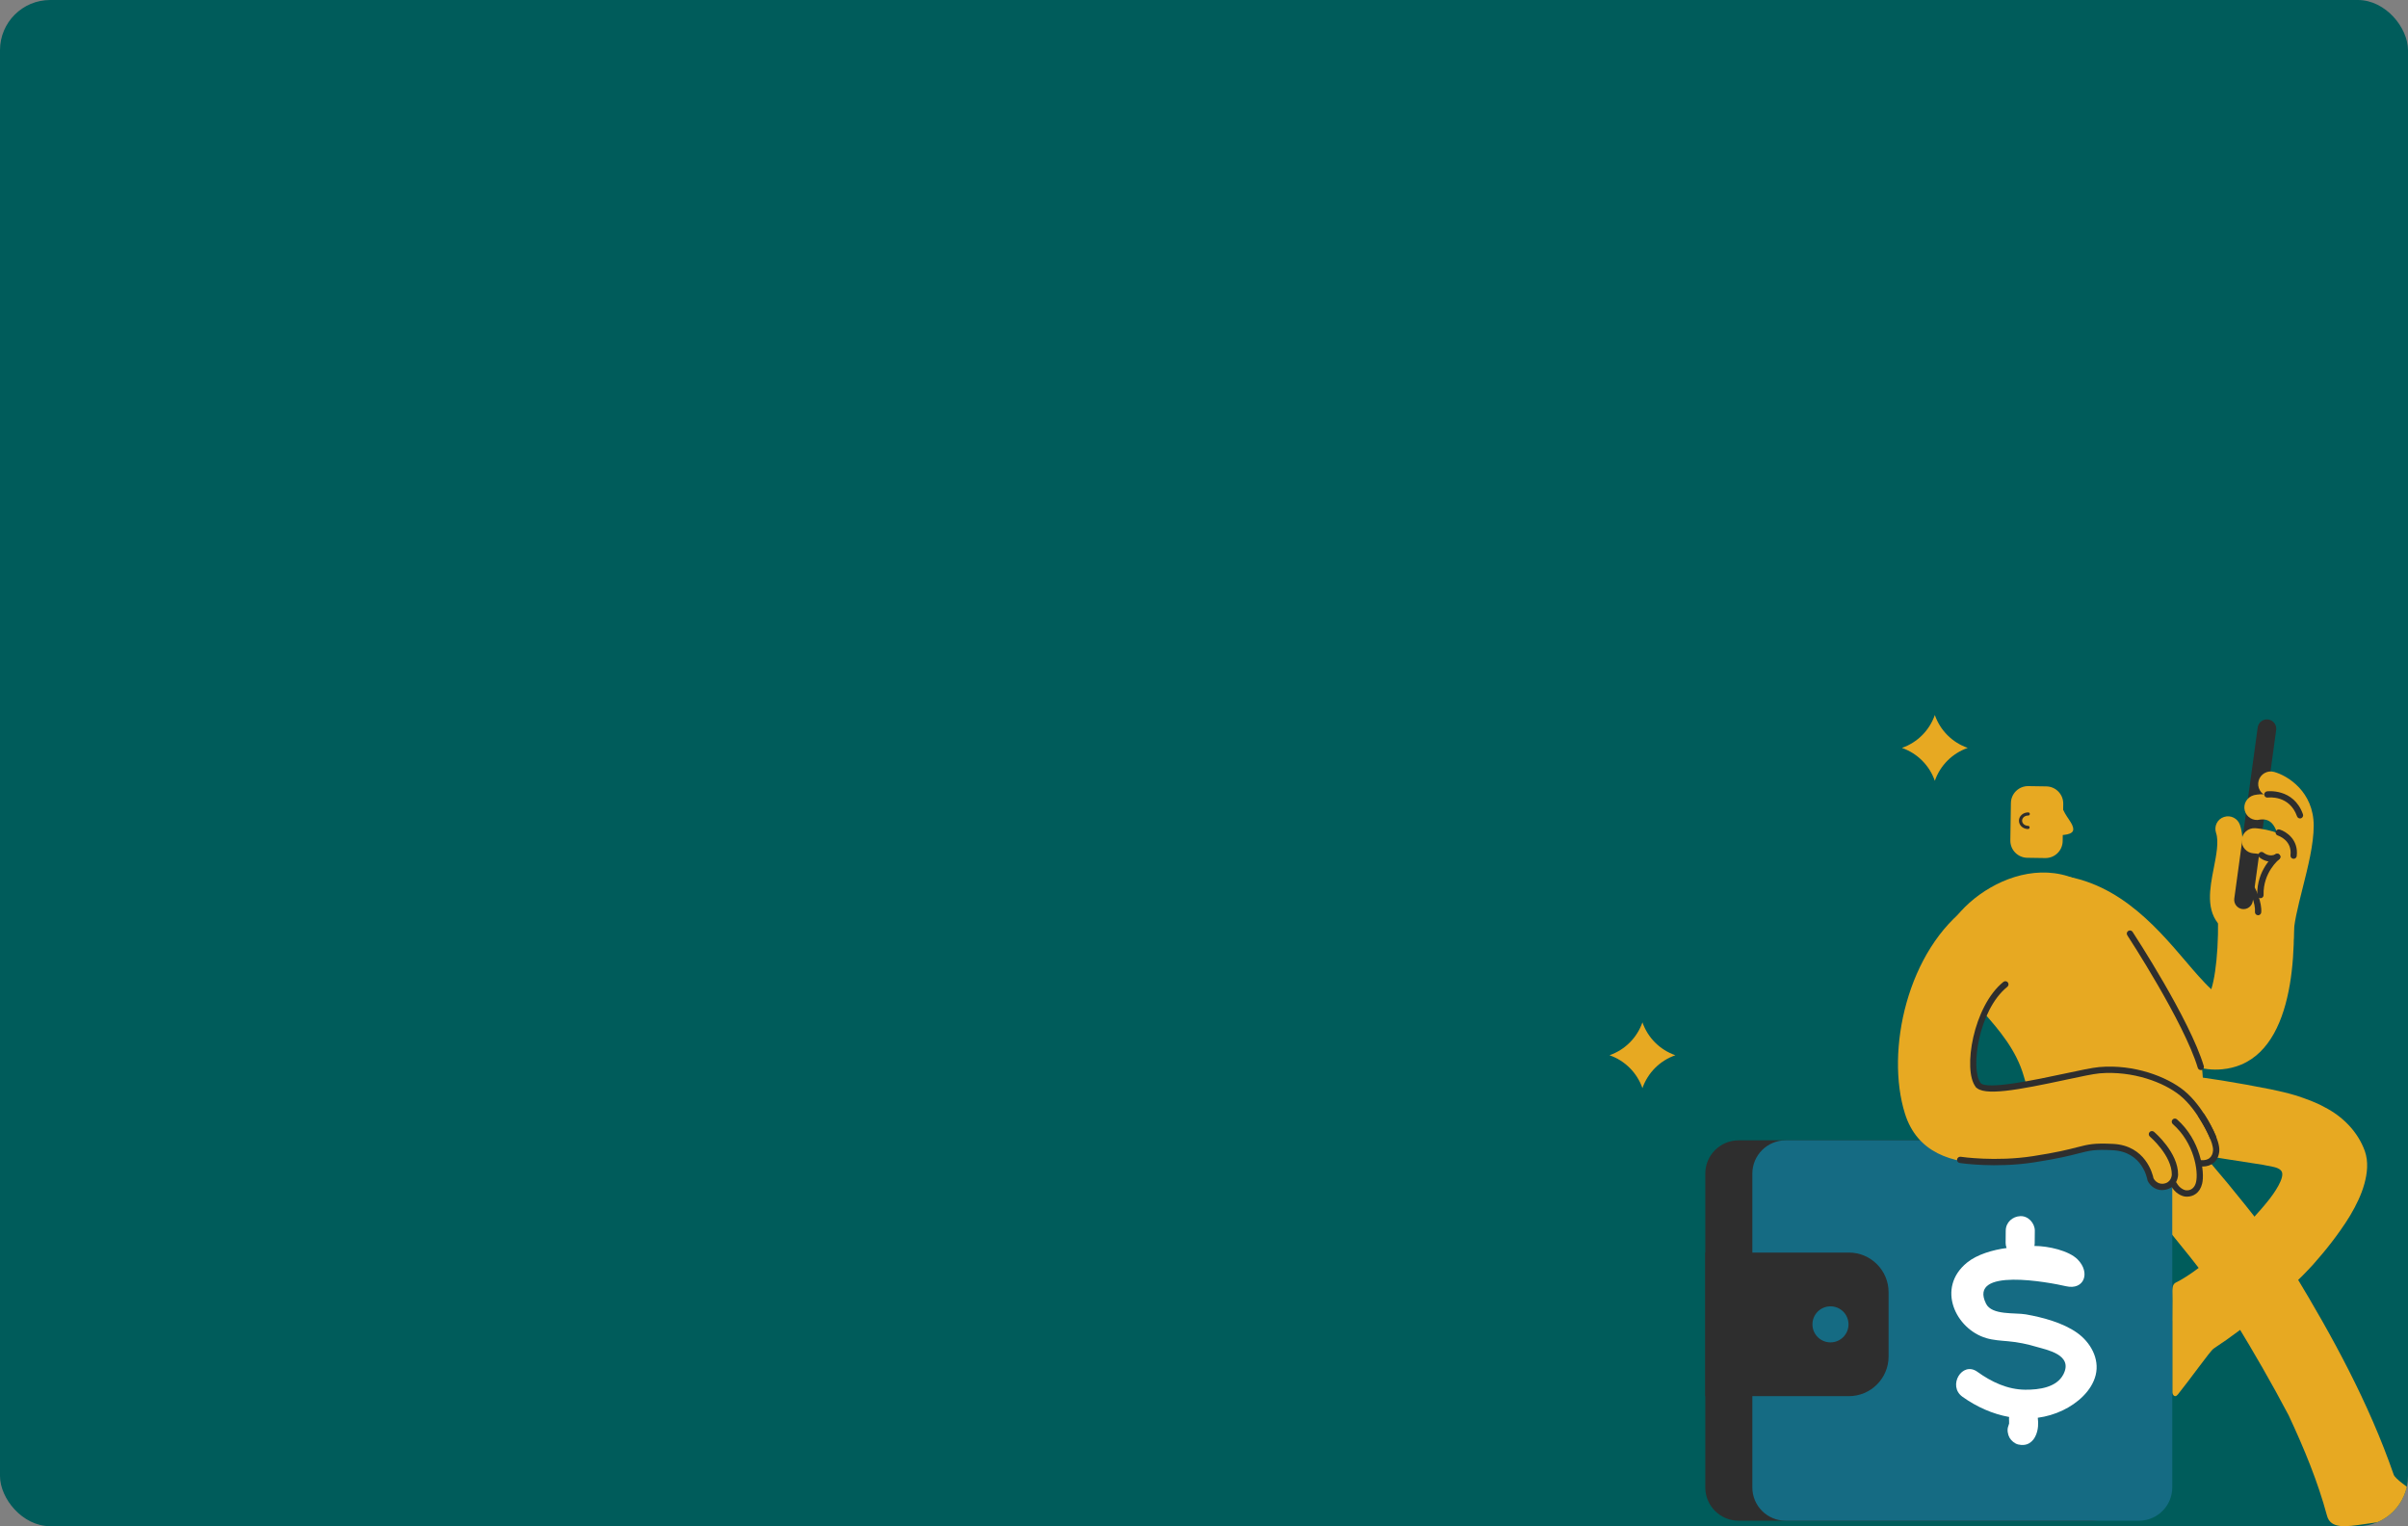 <svg width="576" height="365" viewBox="0 0 576 365" fill="none" xmlns="http://www.w3.org/2000/svg">
<rect x="0" y="0" width="576" height="365" fill="#808080" stroke="none"/>
<g clip-path="url(#clip0_103_287)">
<rect width="576" height="365" rx="12" fill="#005C5B"/>
<g clip-path="url(#clip1_103_287)">
<path d="M565.766 364.477C561.098 365.152 557.437 365.732 556.603 362.406C554.452 354.448 551.264 346.642 547.44 338.464C543.34 330.692 539.274 323.663 534.656 316.071L532.916 313.218L532.037 311.782L531.243 310.578C530.224 309.019 529.018 307.348 527.785 305.687C525.301 302.344 522.592 298.956 519.816 295.58C514.252 288.815 508.355 282.095 502.385 275.353C499.001 271.537 499.22 265.701 502.937 262.375C506.671 259.06 512.444 259.471 515.868 263.326C521.635 269.832 527.363 276.383 532.955 283.108C538.486 289.867 544.067 296.717 548.781 304.522C557.871 319.51 566.639 335.521 572.581 352.675C572.925 353.671 575.926 355.697 578.652 357.729C581.327 359.806 583.698 361.922 582.797 362.04C576.208 362.985 565.958 364.449 565.761 364.477H565.766Z" fill="#E7A922"/>
<path d="M519.613 315.846C519.591 313.488 519.681 311.377 519.63 309.813C519.551 308.242 519.63 307.128 520.48 306.723C523.026 305.474 526.253 303.121 529.441 300.42C532.719 297.685 535.889 294.651 538.795 291.505C540.237 289.929 541.645 288.325 542.912 286.704C543.549 285.9 546.866 281.465 545.683 280.018C545.182 279.377 544.281 279.174 543.706 279.05C543.385 278.983 541.994 278.713 541.234 278.561C541.234 278.561 524.856 276.068 516.493 274.559C511.109 273.631 507.229 268.324 508.665 263.557C510.112 258.762 514.978 255.954 519.653 256.781C527.813 257.709 535.219 258.936 543.216 260.523C545.249 260.945 547.164 261.384 549.327 262.032C551.563 262.786 553.906 263.585 556.023 264.778C560.371 266.99 563.998 270.625 565.682 275.302C566.566 277.852 566.268 280.581 565.564 283.131C564.854 285.708 563.632 288.207 562.196 290.644C561.469 291.86 560.675 293.053 559.836 294.235C559.019 295.383 558.434 296.193 557.69 297.144C556.282 298.996 554.79 300.724 553.281 302.446C547.102 309.222 537.658 317.208 529.458 322.554C528.776 322.993 523.51 330.349 520.965 333.478C520.052 334.598 519.608 333.174 519.624 333.05C519.624 326.398 519.624 316.048 519.624 315.851L519.613 315.846Z" fill="#E7A922"/>
<path d="M536.047 254.631C549.907 248.874 549.276 223.48 548.24 212.056C547.79 207.086 543.397 203.423 538.424 203.878C533.456 204.329 529.784 208.718 530.241 213.682C531.007 222.27 530.376 232.102 528.945 236.582C527.109 234.922 524.637 232.024 522.835 229.902C515.417 221.207 505.263 209.292 489.156 209.129C484.166 209.067 480.077 213.074 480.027 218.066C479.976 223.053 483.98 227.139 488.97 227.189C496.844 227.268 503.061 234.562 509.076 241.619C515.384 249.02 521.905 256.668 531.598 255.723C533.225 255.565 534.707 255.188 536.047 254.631Z" fill="#E7A922"/>
<path d="M534.476 222.158C534.836 222.006 535.174 221.786 535.467 221.488C536.633 220.301 536.616 218.398 535.428 217.233C534.059 215.888 534.769 212.258 535.456 208.758C536.216 204.88 537.004 200.867 535.799 197.282C535.27 195.707 533.563 194.857 531.986 195.386C530.381 195.898 529.559 197.62 530.088 199.196C530.787 201.273 530.15 204.486 529.542 207.598C528.596 212.433 527.52 217.914 531.204 221.533C532.093 222.405 533.389 222.614 534.47 222.163L534.476 222.158Z" fill="#E7A922"/>
<path d="M540.429 218.826C540.676 218.725 540.862 218.488 540.89 218.201C541.099 216.018 539.691 212.27 538.446 210.964C538.052 210.547 538.26 208.009 538.885 205.646C538.993 205.246 538.756 204.829 538.35 204.728C537.945 204.616 537.539 204.863 537.432 205.263C537.1 206.518 536.12 210.694 537.354 211.999C538.249 212.945 539.567 216.232 539.392 218.066C539.353 218.477 539.657 218.843 540.074 218.888C540.198 218.899 540.322 218.882 540.434 218.832L540.429 218.826Z" fill="#2E2E2E"/>
<path d="M536.357 217.402C537.573 217.565 538.705 216.71 538.869 215.494L544.467 174.579C544.636 173.364 543.774 172.233 542.557 172.069C541.341 171.901 540.209 172.762 540.046 173.977L534.448 214.892C534.279 216.108 535.14 217.239 536.357 217.402Z" fill="#2E2E2E"/>
<path d="M546.787 226.953C547.919 226.486 548.691 225.349 548.64 224.054C548.533 221.376 549.676 216.834 550.786 212.444C552.092 207.255 553.444 201.886 553.444 197.457C553.438 189.358 547.249 185.509 543.977 184.608C542.372 184.164 540.71 185.109 540.271 186.708C539.832 188.3 540.761 189.949 542.349 190.405C542.878 190.563 547.418 192.077 547.423 197.463C547.423 201.143 546.168 206.141 544.951 210.975C543.689 216.001 542.49 220.745 542.631 224.291C542.693 225.957 544.095 227.246 545.756 227.184C546.128 227.172 546.477 227.088 546.798 226.959L546.787 226.953Z" fill="#E7A922"/>
<path d="M549.265 203.67C550.493 203.158 551.276 201.875 551.09 200.49C550.521 196.247 548.905 193.208 546.28 191.452C542.974 189.246 539.482 190.084 539.094 190.186C537.489 190.642 536.526 192.257 536.954 193.866C537.376 195.459 538.998 196.416 540.592 196.016C540.71 195.994 541.932 195.757 542.98 196.495C544.061 197.249 544.805 198.903 545.12 201.29C545.34 202.939 546.86 204.098 548.505 203.873C548.769 203.839 549.023 203.766 549.265 203.67Z" fill="#E7A922"/>
<path d="M548.854 211.178C549.682 210.835 550.346 210.125 550.605 209.197C551.456 206.107 550.515 203.912 549.58 202.612C546.68 198.588 540.141 198.115 539.404 198.07C537.731 197.986 536.317 199.252 536.227 200.907C536.131 202.567 537.404 203.985 539.06 204.081C540.817 204.188 543.819 204.914 544.686 206.13C544.805 206.298 545.052 206.642 544.793 207.598C544.354 209.202 545.295 210.863 546.9 211.302C547.57 211.487 548.257 211.431 548.854 211.183V211.178Z" fill="#E7A922"/>
<path d="M544.619 205.809C544.776 205.741 544.94 205.662 545.103 205.567C545.458 205.353 545.582 204.891 545.373 204.537C545.165 204.182 544.731 204.081 544.343 204.267C542.918 205.105 541.504 203.968 541.448 203.918C541.127 203.653 540.654 203.693 540.389 204.013C540.125 204.329 540.164 204.801 540.479 205.066C540.569 205.139 542.462 206.704 544.624 205.803L544.619 205.809Z" fill="#2E2E2E"/>
<path d="M540.992 214.757C541.273 214.639 541.465 214.363 541.454 214.042C541.302 208.611 545.143 205.544 545.182 205.516C545.509 205.257 545.565 204.784 545.311 204.458C545.052 204.132 544.596 204.07 544.253 204.329C544.072 204.469 539.775 207.902 539.944 214.082C539.956 214.498 540.299 214.825 540.716 214.813C540.812 214.813 540.902 214.791 540.986 214.757H540.992Z" fill="#2E2E2E"/>
<path d="M548.927 205.33C549.169 205.229 549.35 205.004 549.383 204.723C549.845 200.834 546.911 198.875 545.295 198.385C544.895 198.262 544.472 198.492 544.36 198.881C544.236 199.275 544.455 199.697 544.855 199.821C544.996 199.866 548.313 200.946 547.891 204.542C547.84 204.953 548.133 205.33 548.55 205.375C548.679 205.392 548.809 205.375 548.927 205.325V205.33Z" fill="#2E2E2E"/>
<path d="M550.453 195.684C550.819 195.532 551.005 195.116 550.876 194.739C548.64 188.424 542.315 189.246 542.253 189.257C541.848 189.319 541.561 189.696 541.617 190.107C541.673 190.518 542.056 190.805 542.467 190.748C542.676 190.72 547.643 190.107 549.462 195.24C549.603 195.628 550.031 195.836 550.425 195.701C550.436 195.695 550.453 195.69 550.465 195.684H550.453Z" fill="#2E2E2E"/>
<path d="M500.386 272.719H415.885C411.481 272.719 407.91 276.287 407.91 280.688V355.72C407.91 360.121 411.481 363.689 415.885 363.689H500.386C504.79 363.689 508.361 360.121 508.361 355.72V280.688C508.361 276.287 504.79 272.719 500.386 272.719Z" fill="#2E2E2E"/>
<path d="M464.984 227.921C462.726 218.894 484.808 200.327 500.994 212.9C503.348 214.729 505.455 217.233 507.488 220.199C512.782 227.943 517.541 238.816 524.71 248.941C527.757 253.241 527.47 266.315 525.605 268.583C520.255 275.083 509.318 280.677 502.402 279.163C493.031 277.109 488.711 273.788 484.132 257.501C480.573 244.833 467.552 238.175 464.984 227.921Z" fill="#E7A922"/>
<path d="M511.638 272.719H427.138C422.733 272.719 419.163 276.287 419.163 280.688V355.72C419.163 360.121 422.733 363.689 427.138 363.689H511.638C516.043 363.689 519.613 360.121 519.613 355.72V280.688C519.613 276.287 516.043 272.719 511.638 272.719Z" fill="#156B83"/>
<path d="M496.838 318.739C493.419 316.33 488.672 315.069 484.605 314.343C482.037 313.887 476.473 314.608 475.071 311.799C470.644 302.952 490.356 306.712 494.191 307.607C498.544 308.62 500.121 304.354 496.956 301.185C494.878 299.103 489.995 297.983 486.633 297.977C486.678 297.763 486.706 297.538 486.706 297.307L486.734 294.358C486.751 292.541 485.174 290.779 483.293 290.847C481.407 290.909 479.801 292.338 479.779 294.285L479.751 297.234C479.751 297.656 479.83 298.078 479.987 298.472C476.732 298.911 472.953 299.975 470.509 301.967C463.092 308.017 467.783 317.855 475.127 320.022C476.8 320.517 478.596 320.618 480.325 320.77C482.702 320.978 484.966 321.451 487.252 322.138C489.488 322.808 496.021 323.967 493.56 328.7C491.938 331.818 487.793 332.381 484.465 332.358C480.213 332.33 476.377 330.507 472.987 328.07C469.343 325.453 465.801 331.441 469.411 334.035C472.767 336.444 476.614 338.166 480.59 338.881C480.55 339.19 480.55 339.506 480.579 339.832C480.596 340.04 480.596 340.248 480.584 340.457C480.528 340.693 480.455 340.924 480.365 341.149C480.055 341.942 480.28 343.119 480.686 343.833C481.102 344.559 481.919 345.257 482.747 345.454C483.637 345.668 484.634 345.634 485.433 345.134C486.239 344.627 486.706 343.957 487.055 343.074C487.562 341.785 487.613 340.417 487.444 339.067C489.483 338.791 491.504 338.211 493.459 337.271C496.883 335.634 500.352 332.662 501.293 328.852C502.267 324.901 500.009 320.978 496.843 318.744L496.838 318.739Z" fill="white"/>
<path d="M480.878 200.981L481.013 192.045C481.048 189.783 482.912 187.971 485.181 188.005L489.489 188.071C491.753 188.105 493.566 189.967 493.532 192.235L493.396 201.171C493.361 203.433 491.498 205.246 489.228 205.211L484.92 205.146C482.657 205.111 480.843 203.243 480.878 200.981Z" fill="#E7A922"/>
<path d="M493.115 192.662C494.039 195.465 495.954 196.77 495.925 198.374C495.886 200.884 486.543 199.168 486.543 199.168C486.543 199.168 492.344 190.326 493.115 192.668V192.662Z" fill="#E7A922"/>
<path d="M484.842 198.256C484.318 198.189 483.828 197.958 483.479 197.592C483.124 197.221 482.927 196.742 482.938 196.253C482.944 195.712 483.186 195.211 483.62 194.84C484.037 194.48 484.589 194.288 485.169 194.294C485.186 194.294 485.197 194.294 485.208 194.294C485.4 194.317 485.54 194.48 485.54 194.671C485.54 194.879 485.366 195.048 485.157 195.043C484.763 195.043 484.391 195.166 484.11 195.403C483.845 195.634 483.693 195.937 483.693 196.253C483.693 196.545 483.806 196.832 484.025 197.057C484.301 197.339 484.701 197.496 485.118 197.508C485.349 197.502 485.49 197.682 485.49 197.89C485.49 198.099 485.315 198.267 485.107 198.262C485.017 198.262 484.932 198.256 484.848 198.245L484.842 198.256Z" fill="#2E2E2E"/>
<path d="M476.039 278.291C466.848 278.291 458.603 275.674 455.674 266.348C450.961 251.356 456.209 227.139 471.286 216.372C475.347 213.463 480.99 214.414 483.89 218.466C486.796 222.524 485.856 228.163 481.795 231.061C474.181 236.498 470.52 251.356 472.66 260C476.586 261.143 488.024 258.858 493.076 257.85C496.99 257.068 500.375 256.387 503.179 256.151C512.945 255.306 520.835 261.131 521.703 261.795C525.651 264.846 526.377 270.519 523.325 274.464C520.266 278.409 514.601 279.135 510.647 276.085C509.938 275.561 507.032 273.901 504.739 274.143C502.937 274.295 499.873 274.908 496.624 275.561C490.485 276.788 482.995 278.285 476.045 278.285L476.039 278.291Z" fill="#E7A922"/>
<path d="M517.22 283.964C515.789 283.964 514.522 282.945 514.257 281.487C513.683 278.302 509.527 274.239 505.218 273.963C503.557 273.856 502.301 272.426 502.408 270.766C502.515 269.106 503.917 267.907 505.607 267.958C512.247 268.386 519.061 274.21 520.188 280.424C520.481 282.061 519.399 283.626 517.76 283.924C517.58 283.958 517.4 283.969 517.22 283.969V283.964Z" fill="#E7A922"/>
<path d="M523.077 285.421C521.928 285.421 520.526 284.729 519.951 282.225C518.825 277.3 515.879 271.565 514.038 269.719C512.866 268.543 512.866 266.641 514.038 265.465C515.209 264.294 517.118 264.288 518.29 265.453C518.543 265.701 522.913 269.838 525.031 275.443C525.921 277.79 526.394 279.647 526.107 282.287C525.938 283.829 525.2 285.247 523.071 285.421H523.077Z" fill="#E7A922"/>
<path d="M527.098 278.206C525.6 278.206 524.299 277.092 524.113 275.567C523.747 272.629 519.991 268.583 517.71 266.72C516.426 265.673 516.228 263.776 517.282 262.488C518.329 261.193 520.221 261.002 521.517 262.049C522.311 262.696 529.311 268.538 530.094 274.818C530.302 276.473 529.131 277.976 527.481 278.178C527.357 278.195 527.227 278.201 527.104 278.201L527.098 278.206Z" fill="#E7A922"/>
<path d="M517.18 284.628C515.254 284.628 514.088 283.187 513.722 282.371L513.666 282.185C513.621 281.91 512.495 275.443 505.376 275.083C501.017 274.858 499.919 275.15 497.243 275.831C495.154 276.372 492.293 277.103 486.47 277.998C477.323 279.405 469.112 278.189 468.769 278.139C468.357 278.077 468.076 277.694 468.138 277.278C468.2 276.867 468.594 276.602 468.999 276.647C469.078 276.664 477.329 277.886 486.244 276.507C491.994 275.623 494.816 274.897 496.872 274.368C499.62 273.665 500.876 273.344 505.455 273.569C513.227 273.963 514.922 280.795 515.13 281.814C515.282 282.107 516.014 283.226 517.422 283.097C519.433 282.894 519.495 281.003 519.501 280.919C519.523 276.349 514.314 271.869 514.257 271.824C513.942 271.554 513.902 271.081 514.173 270.761C514.449 270.445 514.916 270.412 515.237 270.676C515.474 270.879 521.038 275.651 521.01 280.936C520.982 282.09 520.233 284.318 517.58 284.588C517.439 284.6 517.31 284.611 517.18 284.611V284.628Z" fill="#2E2E2E"/>
<path d="M529.339 272.719C529.041 272.719 528.765 272.545 528.641 272.258C528.613 272.19 525.831 265.532 521.477 261.992C517.631 258.863 510.202 256.038 502.239 256.696C500.707 256.831 497.671 257.479 494.151 258.233C482.657 260.698 474.378 262.257 472.564 259.904C469.461 255.88 472.001 240.629 479.216 234.826C479.548 234.567 480.015 234.618 480.275 234.939C480.534 235.265 480.489 235.738 480.162 235.997C473.223 241.58 471.297 255.79 473.758 258.987C475.133 260.76 487.297 258.165 493.842 256.764C497.412 255.999 500.487 255.34 502.115 255.199C510.49 254.462 518.352 257.512 522.429 260.822C527.087 264.609 529.92 271.391 530.038 271.684C530.195 272.066 530.01 272.505 529.627 272.663C529.531 272.702 529.435 272.719 529.339 272.719Z" fill="#2E2E2E"/>
<path d="M526.433 255.914C526.112 255.914 525.808 255.706 525.713 255.379C522.446 244.495 508.991 223.886 508.856 223.683C508.625 223.334 508.727 222.867 509.076 222.642C509.419 222.411 509.893 222.507 510.118 222.861C510.675 223.711 523.826 243.859 527.154 254.952C527.273 255.351 527.047 255.768 526.653 255.886C526.58 255.908 526.507 255.92 526.433 255.92V255.914Z" fill="#2E2E2E"/>
<path d="M407.91 299.559H442.254C447.497 299.559 451.755 303.813 451.755 309.053V324.406C451.755 329.645 447.497 333.9 442.254 333.9H407.91V299.559Z" fill="#2E2E2E"/>
<path d="M437.855 321.04C440.238 321.04 442.169 319.11 442.169 316.729C442.169 314.349 440.238 312.418 437.855 312.418C435.473 312.418 433.541 314.349 433.541 316.729C433.541 319.11 435.473 321.04 437.855 321.04Z" fill="#156B83"/>
<path d="M523.144 286.192C522.964 286.192 522.784 286.181 522.609 286.153C521.827 286.04 520.255 285.371 519.32 283.592C519.129 283.226 519.27 282.771 519.636 282.574C520.002 282.382 520.458 282.523 520.655 282.889C521.337 284.183 522.452 284.605 522.823 284.662C523.268 284.712 524.789 284.785 525.296 282.726C525.91 280.221 524.885 273.349 519.737 268.83C519.427 268.554 519.394 268.082 519.669 267.766C519.945 267.457 520.419 267.423 520.734 267.699C526.36 272.64 527.447 280.277 526.76 283.08C526.191 285.393 524.558 286.187 523.144 286.187V286.192Z" fill="#2E2E2E"/>
<path d="M526.895 278.983C526.721 278.983 526.54 278.972 526.36 278.955C525.949 278.915 525.645 278.544 525.684 278.133C525.724 277.722 526.045 277.402 526.507 277.458C527.34 277.531 528.05 277.362 528.545 276.946C529.018 276.552 529.294 275.961 529.362 275.184C529.52 273.338 527.357 269.387 526.05 267.339L525.741 266.855L526.112 266.41C526.27 266.236 526.507 266.134 526.738 266.168C526.974 266.185 527.182 266.32 527.312 266.517L526.676 266.922L527.318 266.528C528.207 267.924 531.091 272.668 530.86 275.314C530.759 276.49 530.291 277.458 529.508 278.105C528.81 278.685 527.915 278.983 526.895 278.983Z" fill="#2E2E2E"/>
<path d="M462.816 171C464.1 174.686 467 177.585 470.689 178.868C467 180.151 464.1 183.049 462.816 186.736C461.532 183.049 458.631 180.151 454.942 178.868C458.631 177.585 461.532 174.686 462.816 171Z" fill="#E7A922"/>
<path d="M392.873 244.501C394.157 248.187 397.058 251.085 400.747 252.368C397.058 253.652 394.157 256.55 392.873 260.236C391.589 256.55 388.689 253.652 385 252.368C388.689 251.085 391.589 248.187 392.873 244.501Z" fill="#E7A922"/>
</g>
</g>
<defs>
<clipPath id="clip0_103_287">
<rect width="576" height="365" rx="12" fill="white"/>
</clipPath>
<clipPath id="clip1_103_287">
<rect width="198" height="194" fill="white" transform="translate(385 171)"/>
</clipPath>
</defs>
</svg>
